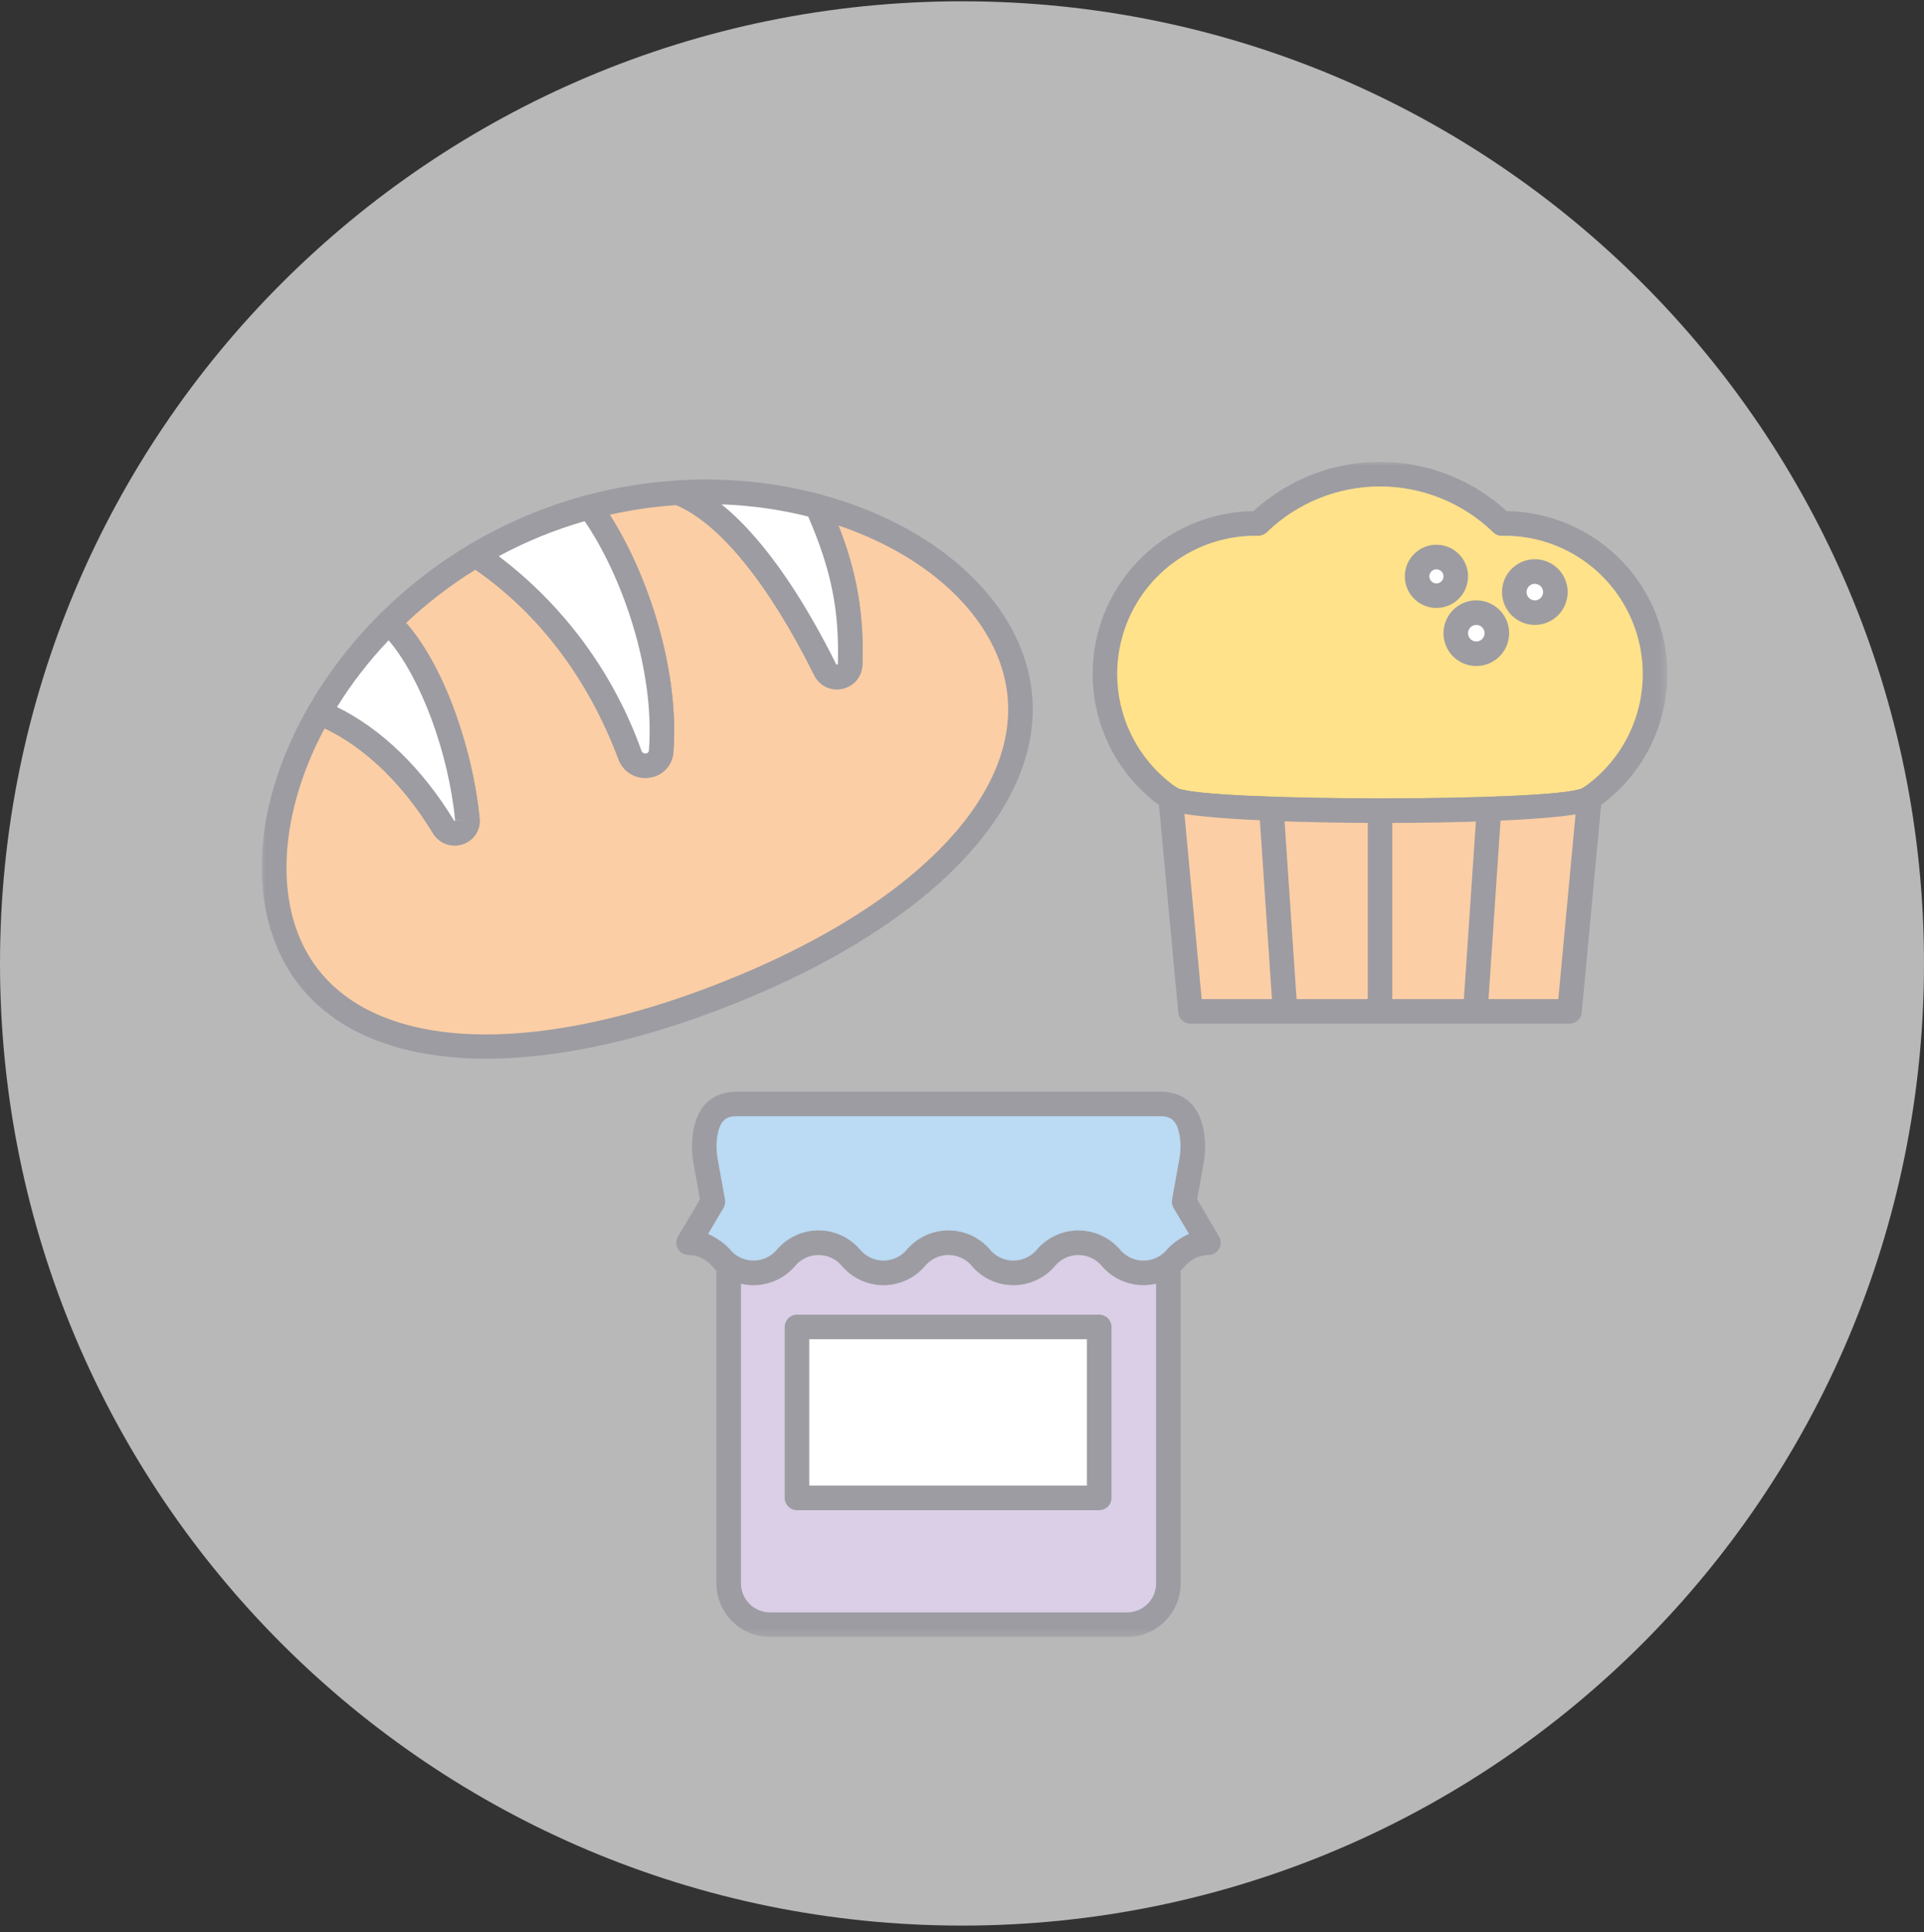 <svg width="250" height="251" viewBox="0 0 250 251" fill="none" xmlns="http://www.w3.org/2000/svg">
<rect x="0" y="0" width="250" height="251" fill="#333333" stroke="none"/>
<path opacity="0.65" d="M125 250.167C194.036 250.167 250 194.203 250 125.167C250 56.131 194.036 0.167 125 0.167C55.964 0.167 0 56.131 0 125.167C0 194.203 55.964 250.167 125 250.167Z" fill="white"/>
<mask id="mask0_20_375" style="mask-type:luminance" maskUnits="userSpaceOnUse" x="34" y="60" width="183" height="153">
<path d="M216.646 60H34V212.672H216.646V60Z" fill="white"/>
</mask>
<g mask="url(#mask0_20_375)">
<path d="M94.678 157.379V205.846C94.717 207.269 95.319 208.618 96.351 209.597C97.383 210.577 98.762 211.107 100.185 211.071H146.302C147.725 211.108 149.105 210.578 150.137 209.598C151.17 208.619 151.772 207.269 151.81 205.846V157.376L94.678 157.379Z" fill="#DACFE6"/>
<path d="M146.307 212.671H100.187C98.342 212.705 96.558 212.005 95.228 210.726C93.897 209.447 93.127 207.693 93.087 205.848V157.378C93.088 156.955 93.257 156.55 93.556 156.252C93.855 155.953 94.26 155.784 94.682 155.783H151.813C152.236 155.784 152.641 155.953 152.94 156.252C153.238 156.55 153.407 156.955 153.408 157.378V205.848C153.368 207.693 152.599 209.447 151.268 210.726C149.937 212.005 148.153 212.705 146.307 212.671ZM96.279 158.971V205.846C96.319 206.845 96.752 207.789 97.486 208.469C98.219 209.149 99.192 209.512 100.191 209.477H146.31C147.31 209.512 148.283 209.149 149.016 208.469C149.749 207.789 150.183 206.845 150.222 205.846V158.974L96.279 158.971Z" fill="#9D9CA2"/>
<path d="M153.864 156.125L154.785 150.999C155.007 149.845 155.041 148.663 154.885 147.499C154.531 145.121 153.448 143.423 150.76 143.423H95.736C93.045 143.423 91.96 145.123 91.611 147.499C91.456 148.663 91.489 149.845 91.711 150.999L92.632 156.125L89.477 161.451C93.694 161.451 93.694 165.371 97.918 165.371C102.142 165.371 102.14 161.451 106.361 161.451C110.582 161.451 110.578 165.371 114.801 165.371C119.024 165.371 119.018 161.451 123.242 161.451C127.466 161.451 127.464 165.371 131.686 165.371C135.908 165.371 135.903 161.451 140.127 161.451C144.351 161.451 144.351 165.371 148.575 165.371C152.799 165.371 152.799 161.451 157.023 161.451L153.864 156.125Z" fill="#BBDAF3"/>
<path d="M148.57 166.966C147.568 166.963 146.577 166.75 145.662 166.339C144.748 165.929 143.93 165.33 143.261 164.583C142.89 164.105 142.414 163.719 141.87 163.453C141.326 163.187 140.729 163.049 140.124 163.049C139.519 163.049 138.922 163.187 138.378 163.453C137.835 163.719 137.359 164.105 136.987 164.583C136.322 165.333 135.504 165.934 134.59 166.345C133.675 166.757 132.683 166.969 131.68 166.969C130.677 166.969 129.686 166.757 128.771 166.345C127.856 165.934 127.039 165.333 126.373 164.583C126.002 164.105 125.526 163.719 124.983 163.453C124.439 163.187 123.842 163.049 123.237 163.049C122.632 163.049 122.035 163.187 121.492 163.453C120.948 163.719 120.473 164.105 120.101 164.583C119.436 165.333 118.619 165.934 117.704 166.345C116.789 166.756 115.798 166.969 114.795 166.969C113.792 166.969 112.801 166.756 111.886 166.345C110.972 165.934 110.155 165.333 109.489 164.583C109.118 164.105 108.642 163.719 108.099 163.453C107.556 163.187 106.959 163.049 106.354 163.049C105.749 163.049 105.152 163.187 104.608 163.453C104.065 163.719 103.59 164.105 103.218 164.583C102.553 165.333 101.736 165.934 100.821 166.345C99.906 166.756 98.915 166.969 97.912 166.969C96.909 166.969 95.918 166.756 95.003 166.345C94.089 165.934 93.272 165.333 92.606 164.583C92.23 164.111 91.753 163.729 91.211 163.463C90.669 163.198 90.075 163.057 89.471 163.049C89.19 163.049 88.914 162.974 88.671 162.832C88.427 162.691 88.226 162.487 88.087 162.243C87.948 161.998 87.876 161.721 87.879 161.44C87.881 161.159 87.958 160.883 88.101 160.641L90.952 155.827L90.137 151.286C89.885 149.962 89.849 148.606 90.029 147.271C90.698 142.771 93.502 141.83 95.737 141.83H150.763C152.998 141.83 155.805 142.774 156.469 147.268C156.651 148.604 156.615 149.961 156.363 151.286L155.548 155.827L158.399 160.641C158.541 160.884 158.617 161.16 158.619 161.441C158.62 161.722 158.548 161.999 158.408 162.243C158.269 162.487 158.068 162.691 157.825 162.832C157.582 162.974 157.305 163.049 157.024 163.05C156.42 163.058 155.825 163.2 155.283 163.465C154.74 163.73 154.263 164.112 153.885 164.584C153.217 165.331 152.399 165.93 151.484 166.34C150.569 166.751 149.579 166.964 148.576 166.967M140.13 159.858C141.133 159.861 142.123 160.075 143.038 160.485C143.952 160.896 144.771 161.494 145.439 162.241C145.811 162.719 146.287 163.106 146.831 163.372C147.375 163.638 147.972 163.776 148.578 163.776C149.183 163.776 149.781 163.638 150.325 163.372C150.868 163.106 151.344 162.719 151.716 162.241C152.509 161.423 153.453 160.768 154.496 160.31L152.496 156.939C152.3 156.608 152.229 156.218 152.296 155.839L153.217 150.713C153.408 149.729 153.44 148.72 153.309 147.726C152.974 145.468 152.085 145.014 150.759 145.014H95.735C94.409 145.014 93.521 145.472 93.185 147.73C93.054 148.723 93.085 149.732 93.277 150.715L94.201 155.845C94.269 156.224 94.198 156.614 94.001 156.945L92.001 160.314C93.043 160.769 93.987 161.423 94.778 162.239C95.149 162.717 95.625 163.103 96.168 163.369C96.712 163.635 97.309 163.773 97.914 163.773C98.519 163.773 99.116 163.635 99.659 163.369C100.202 163.103 100.678 162.717 101.049 162.239C101.715 161.489 102.532 160.888 103.446 160.477C104.361 160.066 105.352 159.853 106.355 159.853C107.358 159.853 108.349 160.066 109.264 160.477C110.179 160.888 110.996 161.489 111.661 162.239C112.032 162.716 112.508 163.103 113.051 163.369C113.594 163.634 114.191 163.773 114.796 163.773C115.4 163.773 115.997 163.634 116.54 163.369C117.084 163.103 117.559 162.716 117.93 162.239C118.596 161.489 119.414 160.89 120.328 160.479C121.243 160.068 122.234 159.856 123.237 159.856C124.24 159.856 125.231 160.068 126.146 160.479C127.061 160.89 127.878 161.489 128.544 162.239C128.915 162.717 129.391 163.104 129.935 163.37C130.479 163.636 131.076 163.775 131.681 163.775C132.287 163.775 132.884 163.636 133.428 163.37C133.971 163.104 134.447 162.717 134.818 162.239C135.486 161.492 136.304 160.894 137.218 160.483C138.132 160.073 139.122 159.859 140.124 159.856" fill="#9D9CA2"/>
<path d="M142.829 172.395H103.558V194.602H142.829V172.395Z" fill="white"/>
<path d="M142.831 196.199H103.557C103.135 196.198 102.73 196.029 102.431 195.73C102.132 195.432 101.963 195.027 101.962 194.604V172.395C101.963 171.972 102.132 171.567 102.431 171.269C102.73 170.97 103.135 170.801 103.557 170.8H142.831C143.254 170.801 143.659 170.97 143.958 171.269C144.256 171.567 144.425 171.972 144.426 172.395V194.603C144.425 195.026 144.256 195.431 143.958 195.729C143.659 196.028 143.254 196.197 142.831 196.198M105.157 193.006H141.232V173.99H105.153L105.157 193.006Z" fill="#9D9CA2"/>
<path d="M131.195 84.896C137.864 101.769 120.306 118.852 94.379 129.096C68.452 139.34 43.959 138.885 37.291 122.013C33.964 113.597 35.703 102.677 41.493 92.584C47.841 95.126 53.481 100.596 57.631 107.436C57.822 107.762 58.118 108.014 58.471 108.15C58.824 108.286 59.212 108.298 59.573 108.183C59.933 108.069 60.244 107.836 60.455 107.522C60.665 107.208 60.763 106.832 60.731 106.455C59.831 97.168 55.743 85.855 50.52 80.881C53.914 77.51 57.709 74.569 61.82 72.123C70.684 77.967 77.72 87.014 81.861 98.101C82.023 98.548 82.333 98.926 82.739 99.174C83.145 99.422 83.623 99.524 84.095 99.463C84.567 99.403 85.004 99.184 85.334 98.842C85.665 98.501 85.869 98.056 85.914 97.583C86.789 85.766 81.536 72.541 76.623 65.883C80.408 64.869 84.286 64.24 88.197 64.005L88.253 64.047C95.709 67.036 102.481 77.476 107.237 87.028C107.404 87.37 107.68 87.647 108.023 87.813C108.365 87.98 108.754 88.026 109.126 87.945C109.498 87.865 109.832 87.662 110.075 87.368C110.318 87.075 110.455 86.709 110.465 86.328C110.665 78.767 109.535 73.404 106.176 65.77C118.176 68.97 127.687 76.015 131.196 84.893" fill="#FCCEA5"/>
<path d="M94.966 130.581C65.54 142.213 42.32 139.081 35.807 122.597C32.34 113.826 33.907 102.597 40.107 91.788C40.298 91.454 40.603 91.201 40.966 91.074C41.329 90.948 41.725 90.957 42.082 91.101C48.474 93.663 54.482 99.168 58.991 106.601L59.15 106.623C58.205 96.975 54.023 86.415 49.413 82.032C49.109 81.74 48.934 81.339 48.924 80.917C48.914 80.496 49.071 80.088 49.36 79.781C49.37 79.77 49.38 79.759 49.392 79.748C52.877 76.283 56.776 73.26 61 70.748C61.221 70.616 61.47 70.539 61.727 70.526C62.071 70.507 62.412 70.598 62.7 70.787C71.951 76.887 79.092 86.135 83.353 97.538C83.392 97.654 83.472 97.752 83.578 97.814C83.684 97.875 83.809 97.895 83.929 97.87C83.982 97.869 84.034 97.858 84.082 97.837C84.131 97.816 84.174 97.785 84.211 97.747C84.248 97.709 84.276 97.664 84.295 97.615C84.314 97.565 84.323 97.513 84.322 97.46C85.136 86.46 80.422 73.719 75.335 66.819C75.181 66.61 75.08 66.366 75.042 66.109C75.004 65.852 75.029 65.59 75.115 65.345C75.199 65.099 75.344 64.878 75.534 64.702C75.725 64.525 75.957 64.399 76.209 64.335C80.098 63.296 84.082 62.652 88.1 62.414C88.415 62.396 88.728 62.472 89 62.631C97.187 66.022 104.2 77.366 108.658 86.317L108.858 86.343C109.058 79.027 107.973 73.828 104.713 66.415C104.592 66.14 104.551 65.837 104.595 65.539C104.639 65.242 104.766 64.963 104.961 64.735C105.157 64.507 105.413 64.338 105.7 64.249C105.986 64.16 106.293 64.154 106.583 64.232C119.293 67.618 129.046 75.123 132.677 84.311C139.192 100.791 124.39 118.954 94.964 130.584M42.183 94.626C37.123 104.077 35.839 114.002 38.773 121.426C44.573 136.104 66.173 138.534 93.793 127.617C121.413 116.7 135.513 100.161 129.71 85.481C126.751 77.994 119.1 71.707 108.941 68.271C111.28 74.007 112.341 80.183 112.053 86.371C112.026 87.102 111.756 87.803 111.287 88.364C110.818 88.925 110.176 89.315 109.461 89.471C108.747 89.628 108.001 89.542 107.34 89.229C106.679 88.915 106.141 88.391 105.811 87.738C99.9 75.869 93.546 68.031 87.887 65.625C84.975 65.818 82.082 66.237 79.234 66.876C84.126 74.536 88.303 86.897 87.503 97.7C87.453 98.532 87.114 99.32 86.544 99.928C85.975 100.536 85.211 100.926 84.384 101.03C83.544 101.155 82.687 100.987 81.956 100.555C81.225 100.123 80.665 99.452 80.37 98.656C76.477 88.239 70.058 79.738 61.776 74.013C58.55 76.009 55.532 78.325 52.769 80.925C58.008 86.897 61.507 97.919 62.321 106.297C62.402 107.028 62.227 107.764 61.826 108.381C61.425 108.997 60.822 109.455 60.121 109.677C59.414 109.915 58.646 109.904 57.946 109.647C57.245 109.389 56.654 108.9 56.269 108.26C52.426 101.921 47.465 97.13 42.188 94.624" fill="#9D9CA2"/>
<path d="M110.463 86.328C110.453 86.709 110.316 87.075 110.073 87.368C109.83 87.662 109.496 87.865 109.124 87.945C108.752 88.026 108.363 87.98 108.021 87.813C107.679 87.647 107.402 87.37 107.235 87.028C102.473 77.473 95.705 67.035 88.25 64.046L88.191 64.003C94.241 63.627 100.311 64.221 106.173 65.762V65.77C109.531 73.403 110.665 78.77 110.463 86.328Z" fill="white"/>
<path d="M110.001 89.329C109.831 89.397 109.657 89.45 109.478 89.489C108.758 89.658 108.002 89.576 107.335 89.258C106.667 88.94 106.128 88.404 105.806 87.738C99.814 75.704 93.369 67.816 87.655 65.526C87.532 65.476 87.416 65.411 87.309 65.333C87.041 65.137 86.838 64.864 86.728 64.551C86.618 64.237 86.606 63.898 86.693 63.577C86.778 63.261 86.959 62.979 87.21 62.77C87.462 62.562 87.772 62.436 88.098 62.411C94.317 62.019 100.558 62.63 106.583 64.221C106.824 64.285 107.047 64.405 107.233 64.571C107.42 64.737 107.565 64.944 107.657 65.176C111.107 73.024 112.266 78.583 112.057 86.369C112.047 87.011 111.846 87.635 111.48 88.163C111.114 88.69 110.599 89.096 110.001 89.329ZM93.752 65.526C99.888 70.451 105.096 79.151 108.661 86.316L108.861 86.341L108.87 86.285C109.056 79.256 108.043 74.159 105.018 67.109C101.329 66.188 97.553 65.658 93.752 65.526Z" fill="#9D9CA2"/>
<path d="M60.726 106.454C60.758 106.831 60.66 107.207 60.45 107.521C60.239 107.835 59.928 108.068 59.568 108.182C59.208 108.297 58.819 108.285 58.466 108.149C58.113 108.013 57.817 107.761 57.626 107.435C53.481 100.601 47.836 95.128 41.492 92.585C43.965 88.299 47.001 84.364 50.519 80.885C55.746 85.855 59.829 97.171 60.73 106.457" fill="white"/>
<path d="M60.301 109.611C60.243 109.634 60.182 109.658 60.12 109.677C59.412 109.916 58.644 109.906 57.943 109.649C57.242 109.392 56.65 108.903 56.264 108.263C52.109 101.41 46.651 96.363 40.895 94.063C40.503 93.904 40.19 93.597 40.024 93.208C39.858 92.819 39.853 92.38 40.01 91.987C40.039 91.918 40.072 91.851 40.11 91.787C42.652 87.376 45.774 83.327 49.394 79.747C49.688 79.453 50.085 79.286 50.501 79.282C50.916 79.277 51.317 79.436 51.617 79.723C57.492 85.309 61.447 97.323 62.317 106.298C62.394 106.995 62.238 107.698 61.873 108.297C61.508 108.896 60.955 109.357 60.3 109.608M43.784 91.856C49.535 94.656 54.884 99.831 58.994 106.607L59.154 106.629L60.727 106.455L59.141 106.61C58.281 97.742 54.665 88.075 50.497 83.186C47.969 85.84 45.72 88.744 43.784 91.856Z" fill="#9D9CA2"/>
<path d="M85.912 97.58C85.866 98.053 85.662 98.496 85.331 98.837C85 99.178 84.564 99.397 84.092 99.457C83.621 99.517 83.144 99.415 82.738 99.168C82.332 98.922 82.022 98.544 81.859 98.098C77.715 87.011 70.683 77.965 61.821 72.122C66.439 69.362 71.421 67.26 76.621 65.879C81.53 72.543 86.789 85.766 85.914 97.579" fill="white"/>
<path d="M85.251 100.798C84.97 100.908 84.677 100.985 84.378 101.026C83.538 101.151 82.68 100.984 81.949 100.552C81.217 100.119 80.657 99.449 80.362 98.652C76.34 87.889 69.623 79.174 60.939 73.452C60.715 73.302 60.532 73.099 60.408 72.86C60.283 72.621 60.221 72.355 60.227 72.085C60.233 71.816 60.307 71.553 60.442 71.32C60.577 71.087 60.769 70.891 60.999 70.752C65.746 67.918 70.863 65.757 76.205 64.331C76.515 64.249 76.842 64.263 77.145 64.37C77.447 64.477 77.71 64.672 77.899 64.931C83.33 72.304 88.366 85.931 87.499 97.704C87.459 98.382 87.226 99.034 86.828 99.583C86.429 100.132 85.882 100.556 85.25 100.804M64.805 72.261C73.316 78.702 79.763 87.488 83.353 97.54C83.391 97.657 83.471 97.756 83.578 97.817C83.684 97.879 83.81 97.899 83.93 97.874C83.983 97.873 84.034 97.862 84.083 97.84C84.131 97.819 84.174 97.789 84.211 97.751C84.247 97.713 84.276 97.668 84.295 97.619C84.314 97.57 84.323 97.518 84.322 97.465C85.103 86.92 80.8 74.777 75.966 67.711C72.094 68.823 68.351 70.349 64.805 72.261Z" fill="#9D9CA2"/>
<path d="M215.052 87.55C215.055 90.733 214.28 93.869 212.794 96.684C211.308 99.499 209.157 101.908 206.527 103.701C206.5 103.724 206.471 103.745 206.44 103.762C203.318 105.87 155.25 105.845 152.115 103.707C148.664 101.352 146.058 97.954 144.679 94.01C143.3 90.066 143.22 85.785 144.451 81.792C145.682 77.8 148.16 74.307 151.521 71.825C154.882 69.343 158.949 68.003 163.127 68.001C163.242 68.001 163.366 68.007 163.487 68.014C167.729 63.898 173.407 61.596 179.318 61.596C185.229 61.596 190.907 63.898 195.149 68.014C195.264 68.008 195.386 68.001 195.507 68.001C198.074 68.001 200.616 68.508 202.988 69.491C205.36 70.474 207.515 71.914 209.33 73.73C211.144 75.546 212.584 77.701 213.566 80.073C214.548 82.445 215.053 84.988 215.052 87.555" fill="#FFE28A"/>
<path d="M179.853 106.929C166.553 106.929 153.072 106.287 151.215 105.029C147.498 102.496 144.685 98.844 143.185 94.602C141.686 90.361 141.578 85.752 142.877 81.446C144.176 77.139 146.815 73.359 150.41 70.655C154.005 67.95 158.368 66.463 162.866 66.408C167.355 62.287 173.226 60 179.32 60C185.414 60 191.286 62.287 195.774 66.408C200.269 66.466 204.629 67.956 208.22 70.659C211.812 73.364 214.448 77.142 215.746 81.445C217.045 85.749 216.938 90.355 215.442 94.594C213.945 98.833 211.137 102.485 207.424 105.02C207.403 105.035 207.296 105.112 207.273 105.12C205.486 106.326 192.752 106.926 179.85 106.926M163.128 69.6C159.289 69.599 155.55 70.828 152.461 73.108C149.371 75.387 147.094 78.597 145.962 82.266C144.831 85.935 144.905 89.87 146.174 93.493C147.443 97.117 149.84 100.239 153.013 102.4C156.629 104.162 201.896 104.2 205.605 102.416C208.779 100.255 211.177 97.134 212.447 93.51C213.718 89.887 213.794 85.952 212.664 82.282C211.535 78.612 209.26 75.401 206.172 73.118C203.084 70.836 199.347 69.603 195.507 69.6L195.232 69.61C195.012 69.624 194.791 69.591 194.584 69.514C194.378 69.438 194.189 69.318 194.032 69.163C190.088 65.337 184.808 63.197 179.313 63.197C173.817 63.197 168.538 65.337 164.593 69.163C164.268 69.459 163.841 69.619 163.401 69.611L163.128 69.6Z" fill="#9D9CA2"/>
<path d="M206.523 103.701L203.939 131.401H154.689L152.111 103.701C155.246 105.838 203.316 105.862 206.438 103.756C206.468 103.738 206.497 103.718 206.523 103.695" fill="#FCCEA5"/>
<path d="M203.942 132.996H154.691C154.293 132.996 153.91 132.848 153.616 132.581C153.322 132.313 153.139 131.945 153.102 131.549L150.524 103.849C150.495 103.547 150.553 103.244 150.691 102.974C150.828 102.704 151.04 102.479 151.301 102.325C151.562 102.171 151.861 102.095 152.164 102.105C152.466 102.115 152.76 102.211 153.01 102.382C156.626 104.141 201.894 104.182 205.604 102.399C205.846 102.212 206.139 102.101 206.445 102.08C206.75 102.059 207.055 102.129 207.321 102.282C207.59 102.437 207.808 102.667 207.948 102.943C208.088 103.22 208.145 103.532 208.112 103.84L205.528 131.54C205.492 131.936 205.309 132.304 205.015 132.571C204.722 132.839 204.338 132.987 203.941 132.987M156.141 129.797H202.485L204.722 105.805C195.182 107.313 163.664 107.284 153.902 105.745L156.141 129.797Z" fill="#9D9CA2"/>
<path d="M152.113 105.3C151.691 105.301 151.286 105.133 150.987 104.836C150.688 104.538 150.519 104.133 150.518 103.711V103.704C150.519 103.389 150.613 103.081 150.789 102.819C150.965 102.558 151.215 102.354 151.506 102.234C151.798 102.114 152.118 102.083 152.427 102.145C152.736 102.207 153.02 102.36 153.243 102.583C153.465 102.806 153.617 103.09 153.678 103.4C153.739 103.709 153.707 104.029 153.586 104.321C153.465 104.612 153.261 104.86 152.999 105.036C152.736 105.211 152.428 105.304 152.113 105.304" fill="#9D9CA2"/>
<path d="M206.526 105.295C206.104 105.296 205.699 105.128 205.4 104.831C205.101 104.533 204.932 104.128 204.931 103.706V103.697C204.932 103.382 205.027 103.074 205.202 102.812C205.378 102.551 205.628 102.347 205.919 102.227C206.211 102.107 206.531 102.076 206.84 102.138C207.149 102.2 207.433 102.353 207.656 102.576C207.878 102.799 208.03 103.083 208.091 103.393C208.152 103.702 208.12 104.022 207.999 104.314C207.878 104.605 207.674 104.853 207.412 105.029C207.15 105.204 206.841 105.297 206.526 105.297" fill="#9D9CA2"/>
<path d="M179.317 131.611C178.895 131.61 178.49 131.441 178.191 131.142C177.892 130.844 177.723 130.439 177.722 130.016V105.644C177.722 105.221 177.89 104.816 178.189 104.517C178.488 104.218 178.893 104.05 179.316 104.05C179.739 104.05 180.144 104.218 180.443 104.517C180.742 104.816 180.91 105.221 180.91 105.644V130.016C180.909 130.438 180.741 130.843 180.442 131.142C180.144 131.44 179.739 131.609 179.317 131.611Z" fill="#9D9CA2"/>
<path d="M191.705 132.996H191.596C191.174 132.966 190.781 132.771 190.503 132.452C190.225 132.134 190.085 131.718 190.112 131.296L191.874 105.221C191.879 105.009 191.926 104.801 192.012 104.607C192.098 104.414 192.222 104.24 192.377 104.095C192.531 103.95 192.713 103.837 192.911 103.763C193.109 103.689 193.321 103.655 193.532 103.663C193.744 103.672 193.952 103.722 194.143 103.812C194.335 103.901 194.507 104.028 194.65 104.185C194.792 104.342 194.902 104.526 194.972 104.725C195.043 104.925 195.073 105.137 195.061 105.348C195.061 105.377 195.059 105.405 195.056 105.433L193.296 131.506C193.269 131.91 193.09 132.288 192.795 132.564C192.5 132.841 192.111 132.995 191.706 132.995" fill="#9D9CA2"/>
<path d="M166.978 132.997C166.574 132.997 166.184 132.843 165.889 132.566C165.594 132.29 165.415 131.912 165.388 131.508L163.628 105.431C163.631 105.027 163.787 104.64 164.064 104.346C164.341 104.052 164.718 103.874 165.121 103.847C165.524 103.82 165.922 103.946 166.236 104.201C166.549 104.455 166.755 104.818 166.812 105.218L168.573 131.293C168.601 131.715 168.46 132.131 168.182 132.449C167.904 132.768 167.511 132.963 167.089 132.993H166.98" fill="#9D9CA2"/>
<path d="M202.1 76.92C202.1 77.448 201.943 77.965 201.65 78.404C201.356 78.843 200.939 79.186 200.451 79.388C199.963 79.59 199.426 79.643 198.908 79.54C198.39 79.437 197.914 79.182 197.54 78.809C197.167 78.435 196.912 77.959 196.809 77.441C196.706 76.923 196.759 76.386 196.961 75.898C197.164 75.41 197.506 74.993 197.945 74.699C198.384 74.406 198.901 74.249 199.429 74.249C200.137 74.249 200.817 74.531 201.317 75.032C201.818 75.532 202.1 76.212 202.1 76.92Z" fill="white"/>
<path d="M199.433 81.185C198.589 81.185 197.765 80.934 197.064 80.466C196.363 79.997 195.816 79.331 195.493 78.552C195.171 77.772 195.086 76.915 195.251 76.088C195.416 75.26 195.822 74.501 196.418 73.904C197.015 73.308 197.774 72.902 198.602 72.737C199.429 72.572 200.286 72.657 201.066 72.98C201.845 73.302 202.511 73.849 202.98 74.55C203.448 75.251 203.699 76.076 203.699 76.919C203.699 77.479 203.589 78.034 203.374 78.552C203.16 79.069 202.846 79.54 202.45 79.936C202.054 80.332 201.583 80.646 201.066 80.861C200.548 81.075 199.993 81.185 199.433 81.185ZM199.433 75.846C199.22 75.846 199.012 75.909 198.836 76.027C198.659 76.145 198.521 76.313 198.44 76.51C198.358 76.706 198.337 76.922 198.379 77.131C198.42 77.339 198.522 77.531 198.673 77.681C198.823 77.832 199.015 77.934 199.223 77.975C199.432 78.017 199.648 77.996 199.844 77.914C200.041 77.833 200.209 77.695 200.327 77.518C200.445 77.341 200.508 77.134 200.508 76.921C200.507 76.636 200.393 76.364 200.192 76.163C199.99 75.962 199.717 75.849 199.433 75.849" fill="#9D9CA2"/>
<path d="M194.497 82.263C194.497 82.791 194.34 83.308 194.047 83.747C193.753 84.186 193.336 84.528 192.848 84.731C192.36 84.933 191.823 84.986 191.305 84.883C190.787 84.78 190.311 84.525 189.937 84.152C189.564 83.778 189.309 83.302 189.206 82.784C189.103 82.266 189.156 81.729 189.358 81.241C189.561 80.753 189.903 80.336 190.342 80.042C190.781 79.749 191.298 79.592 191.826 79.592C192.534 79.592 193.214 79.874 193.714 80.375C194.215 80.876 194.497 81.555 194.497 82.263Z" fill="white"/>
<path d="M191.827 86.528C190.983 86.528 190.159 86.278 189.458 85.809C188.756 85.34 188.21 84.674 187.887 83.894C187.565 83.115 187.48 82.257 187.645 81.43C187.81 80.603 188.216 79.843 188.813 79.246C189.41 78.65 190.17 78.244 190.997 78.08C191.824 77.915 192.682 78 193.461 78.323C194.24 78.646 194.906 79.193 195.375 79.894C195.843 80.596 196.093 81.421 196.093 82.264C196.093 82.824 195.982 83.379 195.768 83.896C195.553 84.413 195.239 84.884 194.843 85.279C194.447 85.675 193.977 85.99 193.459 86.204C192.942 86.418 192.387 86.528 191.827 86.528ZM191.827 81.189C191.614 81.189 191.407 81.252 191.23 81.37C191.053 81.488 190.915 81.656 190.834 81.853C190.752 82.049 190.731 82.265 190.773 82.474C190.814 82.682 190.917 82.874 191.067 83.024C191.217 83.174 191.409 83.277 191.617 83.318C191.826 83.36 192.042 83.338 192.238 83.257C192.435 83.176 192.603 83.038 192.721 82.861C192.839 82.684 192.902 82.477 192.902 82.264C192.902 81.979 192.789 81.706 192.587 81.504C192.386 81.302 192.112 81.189 191.827 81.189Z" fill="#9D9CA2"/>
<path d="M189.149 74.876C189.149 75.373 189.001 75.858 188.725 76.271C188.449 76.683 188.057 77.005 187.598 77.195C187.14 77.385 186.635 77.435 186.148 77.338C185.661 77.241 185.214 77.002 184.862 76.65C184.511 76.299 184.272 75.852 184.175 75.365C184.078 74.878 184.128 74.373 184.318 73.915C184.508 73.456 184.83 73.064 185.242 72.788C185.655 72.512 186.14 72.364 186.637 72.364C186.967 72.364 187.294 72.428 187.599 72.555C187.903 72.681 188.18 72.866 188.414 73.099C188.647 73.332 188.832 73.609 188.958 73.914C189.084 74.219 189.149 74.546 189.149 74.876Z" fill="white"/>
<path d="M186.646 78.984C185.834 78.984 185.04 78.743 184.365 78.292C183.69 77.84 183.164 77.199 182.853 76.449C182.543 75.699 182.461 74.873 182.62 74.077C182.778 73.28 183.169 72.549 183.744 71.975C184.318 71.4 185.049 71.009 185.846 70.851C186.642 70.692 187.468 70.774 188.218 71.084C188.968 71.395 189.609 71.921 190.061 72.596C190.512 73.271 190.753 74.065 190.753 74.877C190.753 75.416 190.647 75.951 190.441 76.449C190.235 76.947 189.932 77.4 189.551 77.782C189.169 78.163 188.716 78.466 188.218 78.672C187.72 78.878 187.185 78.984 186.646 78.984ZM186.646 73.963C186.465 73.963 186.287 74.017 186.137 74.118C185.986 74.218 185.868 74.362 185.799 74.529C185.729 74.697 185.711 74.881 185.747 75.059C185.782 75.237 185.869 75.4 185.998 75.528C186.126 75.657 186.289 75.744 186.467 75.779C186.645 75.815 186.829 75.797 186.997 75.727C187.165 75.658 187.308 75.54 187.408 75.389C187.509 75.239 187.563 75.061 187.563 74.88C187.563 74.637 187.466 74.404 187.294 74.232C187.122 74.06 186.889 73.963 186.646 73.963Z" fill="#9D9CA2"/>
</g>
</svg>
